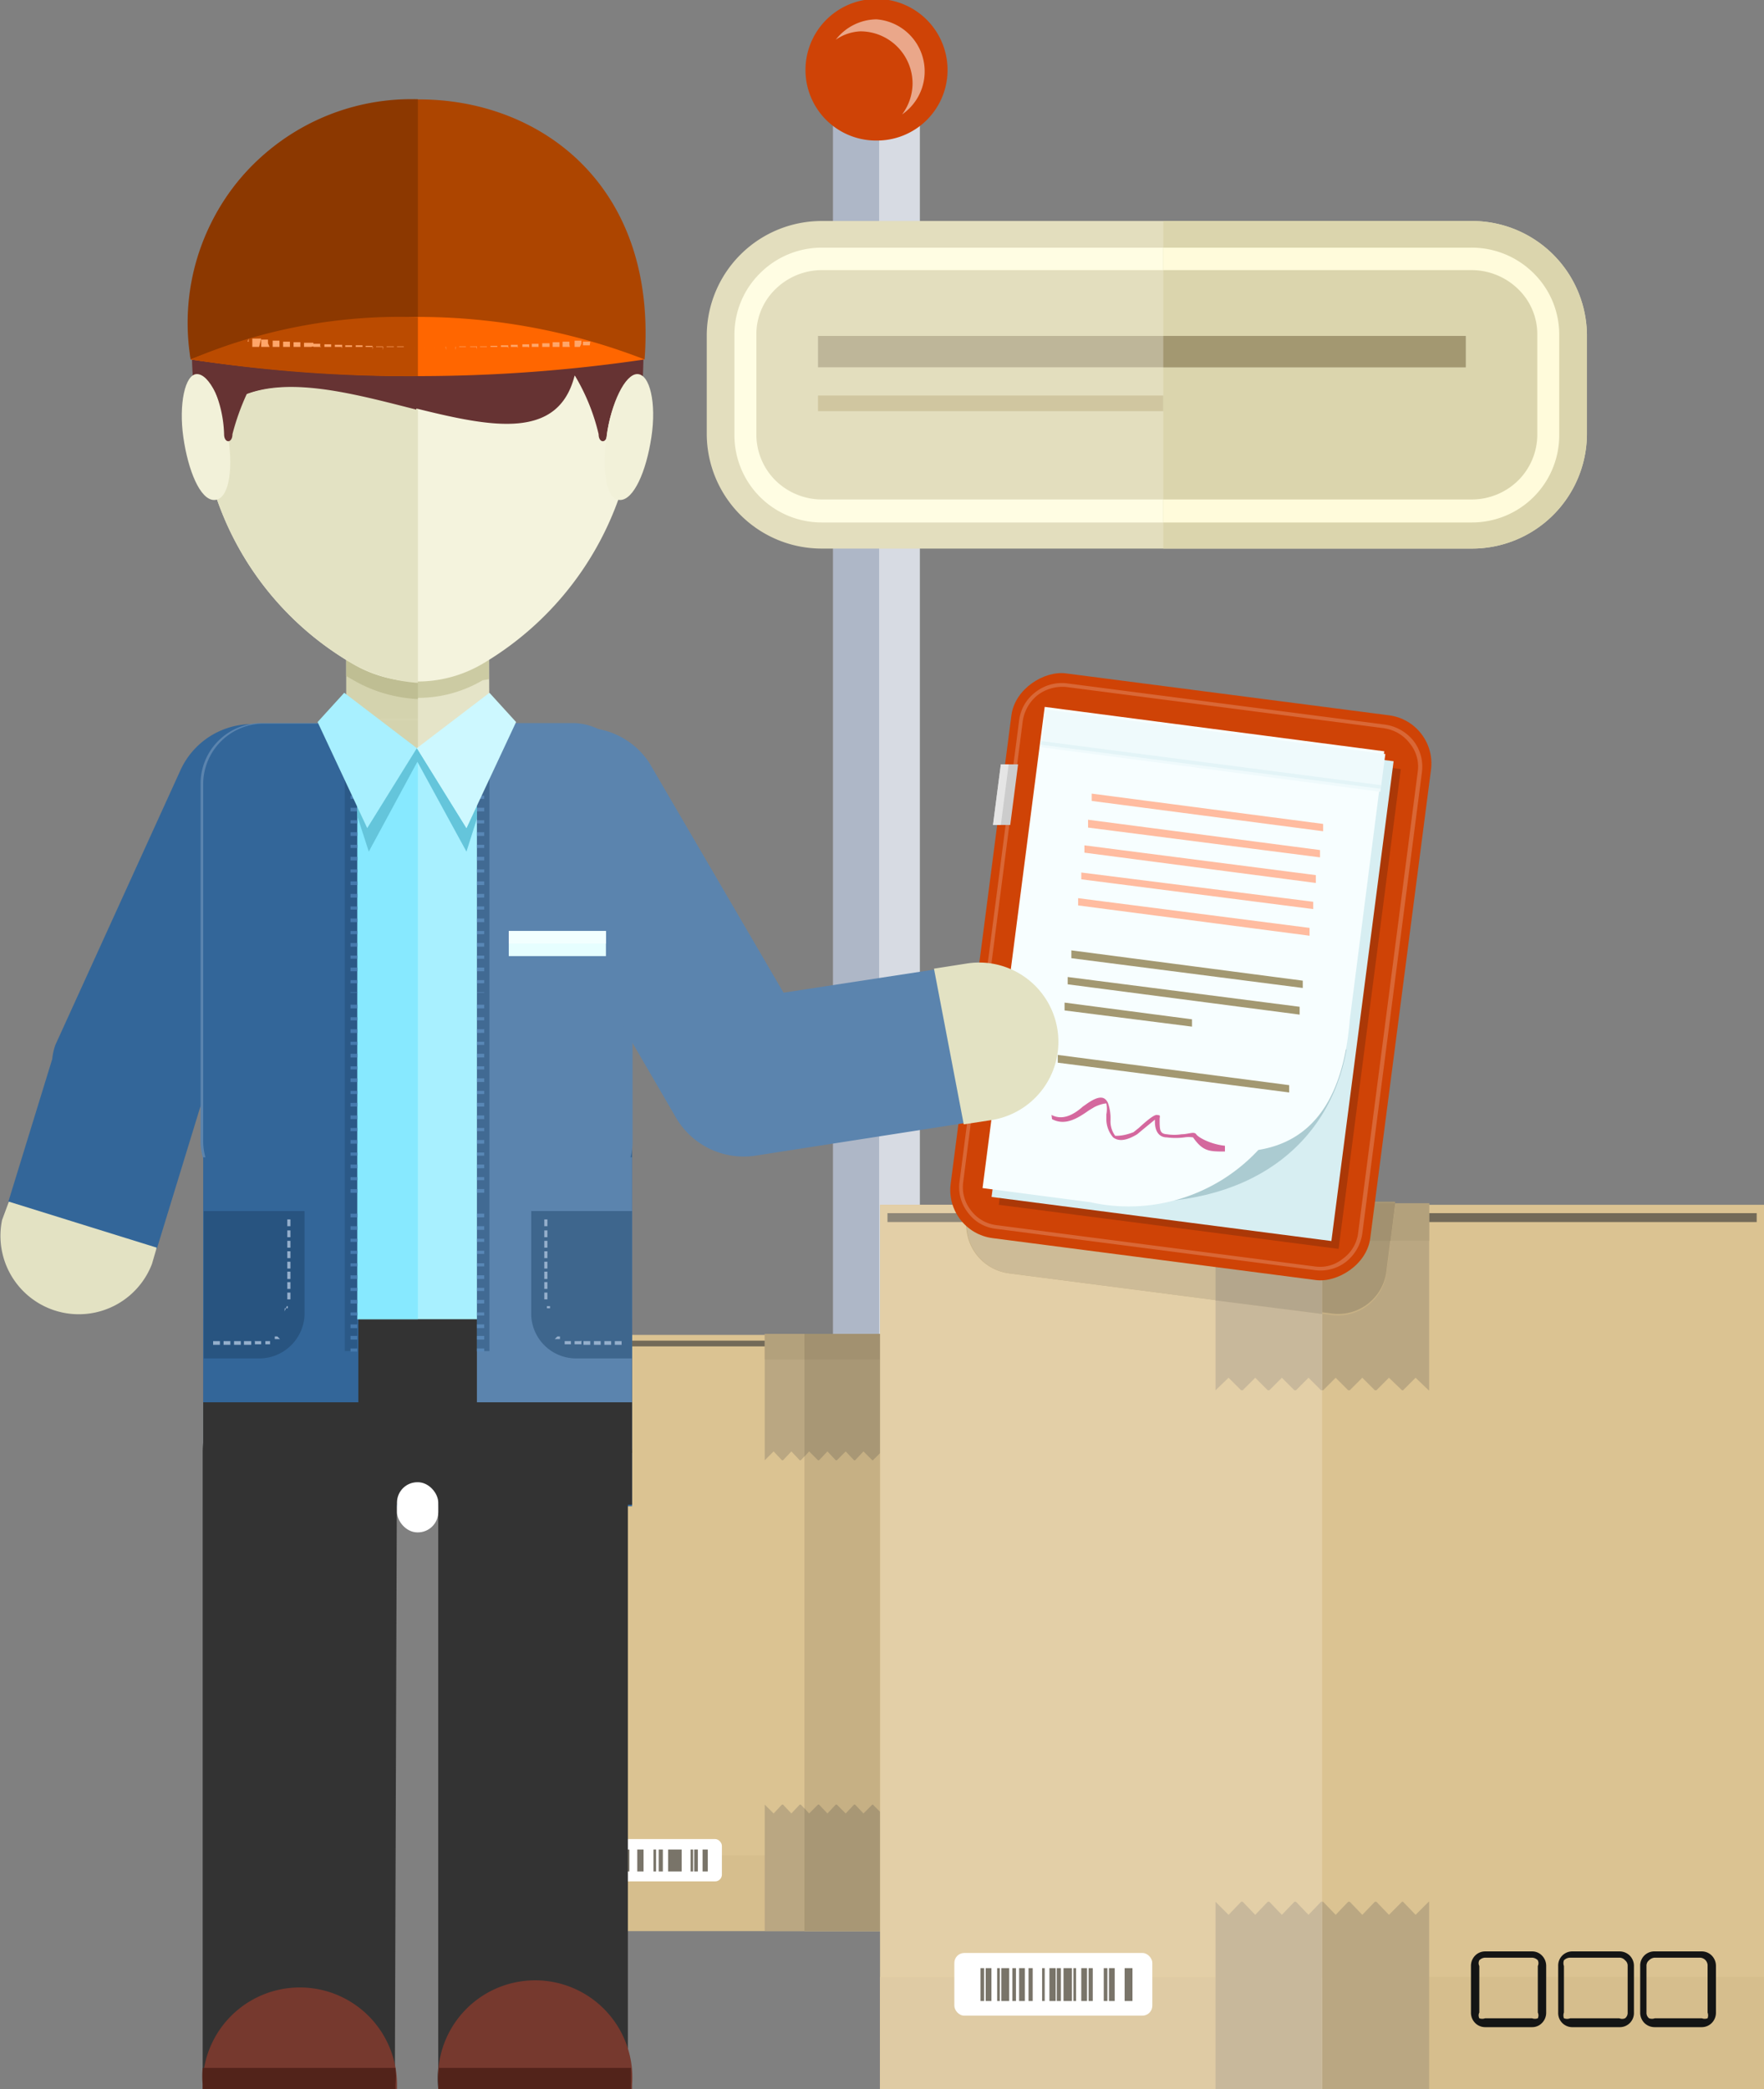 <svg xmlns="http://www.w3.org/2000/svg" viewBox="0 0 33.77 39.99"><rect x="0" y="0" width="33.77" height="39.99" fill="#808080" stroke="none"/><defs><style>.cls-1{fill:#d7dbe3;}.cls-2{fill:#aeb7c7;}.cls-3,.cls-39{fill:#cf4306;}.cls-15,.cls-18,.cls-19,.cls-23,.cls-25,.cls-26,.cls-3,.cls-30,.cls-32,.cls-33,.cls-34,.cls-35,.cls-36,.cls-37,.cls-4,.cls-40,.cls-43,.cls-44,.cls-47,.cls-48,.cls-49,.cls-5,.cls-50,.cls-51,.cls-52,.cls-53,.cls-54,.cls-55,.cls-56,.cls-57,.cls-58,.cls-59,.cls-6,.cls-60,.cls-62,.cls-63,.cls-64,.cls-65,.cls-66,.cls-68,.cls-7,.cls-71,.cls-73,.cls-75,.cls-76,.cls-77,.cls-78,.cls-79,.cls-8,.cls-80,.cls-81,.cls-82,.cls-85{fill-rule:evenodd;}.cls-4{fill:#eaa78a;}.cls-5{fill:#e3debe;}.cls-6{fill:#fffde3;}.cls-7{fill:#dbd5ad;}.cls-8{fill:#fffbdb;}.cls-9{fill:#beb699;}.cls-10{fill:#d0c6a0;}.cls-11,.cls-50{fill:#a39871;}.cls-12{fill:#dbc392;}.cls-13{fill:#736a58;}.cls-14{fill:#d6be8d;}.cls-15{fill:#baa782;}.cls-16{fill:#b3a17c;}.cls-17{fill:#fff;}.cls-18{fill:#141515;}.cls-19{fill:#797469;}.cls-20,.cls-32{fill:#c6b084;}.cls-21,.cls-33{fill:#686050;}.cls-22{fill:#c1ab7f;}.cls-23{fill:#a89775;}.cls-24,.cls-34{fill:#a29170;}.cls-25{fill:#343332;}.cls-26{fill:#595245;}.cls-27{fill:#e3cfa7;}.cls-28{fill:#8e8778;}.cls-29{fill:#dfcba4;}.cls-30{fill:#c8b89b;}.cls-31{fill:#c2b496;}.cls-35{fill:#cdbb97;}.cls-36{fill:#807a6c;}.cls-37{fill:#b4a68c;}.cls-38{fill:#afa287;}.cls-40{fill:#d96736;}.cls-41{fill:#ab3807;}.cls-42{fill:#d7eef2;}.cls-43{fill:#abcbd1;}.cls-44{fill:#f7feff;}.cls-45{fill:#effafc;}.cls-46{fill:#e3f4f7;}.cls-47{fill:#ccc;}.cls-48{fill:#e5e5e5;}.cls-49{fill:#ffbca0;}.cls-51{fill:#d4689e;}.cls-52{fill:#e5e4c8;}.cls-53{fill:#d4d3ae;}.cls-54{fill:#cccba3;}.cls-55{fill:#bfbe93;}.cls-56,.cls-67{fill:#369;}.cls-57{fill:#333;}.cls-58{fill:#e3e2c3;}.cls-59{fill:#f4f3dd;}.cls-60{fill:#633;}.cls-61,.cls-68{fill:#5b84ae;}.cls-62{fill:#ad4500;}.cls-63{fill:#8c3800;}.cls-64{fill:#f60;}.cls-65{fill:#bb4b00;}.cls-66{fill:#3e668d;}.cls-69,.cls-78{fill:#a8f0ff;}.cls-70{fill:#87e9ff;}.cls-71{fill:#f2f1d9;}.cls-72{fill:#2b5987;}.cls-73{fill:#4579ad;}.cls-74{fill:#416a93;}.cls-75{fill:#5887b6;}.cls-76{fill:#64c5db;}.cls-77{fill:#cdf8ff;}.cls-79{fill:#285480;}.cls-80{fill:#95afcc;}.cls-81{fill:#76392e;}.cls-82{fill:#52231a;}.cls-83{fill:#e6feff;}.cls-84{fill:#f2ffff;}.cls-85{fill:#ffa66a;}</style></defs><title>Asset 81x</title><g id="Layer_2" data-name="Layer 2"><g id="goods"><rect class="cls-1" x="15.95" y="2.18" width="1.66" height="34.7"/><rect class="cls-2" x="15.95" y="2.18" width="0.88" height="34.7"/><path class="cls-3" d="M16.78,2.69a1.35,1.35,0,0,0,1.36-1.35,1.36,1.36,0,0,0-2.72,0A1.35,1.35,0,0,0,16.78,2.69Z"/><path class="cls-4" d="M16.78.37a1,1,0,0,1,.49,1.82,1,1,0,0,0,.2-.59,1,1,0,0,0-1-1A.9.9,0,0,0,16,.76,1,1,0,0,1,16.78.37Z"/><path class="cls-5" d="M15.74,4.23H28.17A2.2,2.2,0,0,1,30.38,6.4V8.32a2.2,2.2,0,0,1-2.21,2.18H15.74a2.2,2.2,0,0,1-2.21-2.18V6.4A2.2,2.2,0,0,1,15.74,4.23Z"/><path class="cls-6" d="M15.74,4.74H28.17a1.68,1.68,0,0,1,1.19.49,1.65,1.65,0,0,1,.49,1.17h0V8.32h0A1.67,1.67,0,0,1,28.18,10H15.73a1.67,1.67,0,0,1-1.67-1.67h0V6.4h0a1.65,1.65,0,0,1,.49-1.17,1.67,1.67,0,0,1,1.18-.49h0Zm12.43.43H15.73a1.27,1.27,0,0,0-.88.36,1.2,1.2,0,0,0-.37.87h0V8.32h0a1.24,1.24,0,0,0,.37.88,1.27,1.27,0,0,0,.88.36H28.18a1.27,1.27,0,0,0,.88-.36,1.24,1.24,0,0,0,.37-.88h0V6.4h0a1.2,1.2,0,0,0-.37-.87,1.28,1.28,0,0,0-.89-.36Z"/><path class="cls-7" d="M22.27,4.23h5.9A2.2,2.2,0,0,1,30.38,6.4V8.32a2.2,2.2,0,0,1-2.21,2.18h-5.9Z"/><path class="cls-8" d="M22.27,4.74h5.9a1.68,1.68,0,0,1,1.19.49,1.65,1.65,0,0,1,.49,1.17h0V8.32h0A1.67,1.67,0,0,1,28.18,10H22.27V9.56h5.91a1.27,1.27,0,0,0,.88-.36,1.24,1.24,0,0,0,.37-.88h0V6.4h0a1.2,1.2,0,0,0-.37-.87,1.28,1.28,0,0,0-.89-.36h-5.9Z"/><rect class="cls-9" x="15.66" y="6.43" width="12.4" height="0.6"/><rect class="cls-10" x="15.66" y="7.57" width="6.61" height="0.3"/><rect class="cls-11" x="22.27" y="6.43" width="5.79" height="0.6"/><rect class="cls-12" x="10.31" y="25.55" width="11.41" height="11.41"/><rect class="cls-13" x="10.41" y="25.66" width="11.22" height="0.11"/><rect class="cls-14" x="10.31" y="35.51" width="11.41" height="1.45"/><polygon class="cls-15" points="14.64 25.53 17.39 25.53 17.39 27.95 17.39 27.95 17.22 27.78 17.06 27.95 17.04 27.95 16.88 27.78 16.71 27.95 16.7 27.95 16.53 27.78 16.37 27.95 16.35 27.95 16.19 27.78 16.02 27.95 16 27.95 15.84 27.78 15.68 27.95 15.66 27.95 15.49 27.78 15.33 27.95 15.31 27.95 15.15 27.78 14.99 27.95 14.97 27.95 14.81 27.78 14.64 27.95 14.64 27.95 14.64 25.53"/><rect class="cls-16" x="14.64" y="25.53" width="2.76" height="0.49"/><polygon class="cls-15" points="14.64 36.96 17.39 36.96 17.39 34.54 17.39 34.54 17.22 34.71 17.06 34.54 17.04 34.54 16.88 34.71 16.71 34.54 16.7 34.54 16.53 34.71 16.37 34.54 16.35 34.54 16.19 34.71 16.02 34.54 16 34.54 15.84 34.71 15.68 34.54 15.66 34.54 15.49 34.71 15.33 34.54 15.31 34.54 15.15 34.71 14.99 34.54 14.97 34.54 14.81 34.71 14.64 34.54 14.64 34.54 14.64 36.96"/><rect class="cls-17" x="11.27" y="35.2" width="2.55" height="0.81" rx="0.13"/><path class="cls-18" d="M18.12,35.18h.6a.21.21,0,0,1,.19.19h0V36h0a.18.18,0,0,1-.06.14h0a.19.19,0,0,1-.13,0h-.6a.19.19,0,0,1-.13,0h0a.15.15,0,0,1-.06-.13h0v-.6h0a.21.21,0,0,1,.19-.19Zm2.19,0h.6a.21.21,0,0,1,.19.19h0V36h0a.18.18,0,0,1-.06.14h0a.19.19,0,0,1-.13,0h-.6a.19.19,0,0,1-.13,0h0a.15.15,0,0,1-.06-.13h0v-.6h0a.21.21,0,0,1,.19-.19Zm.6.08h-.6a.19.19,0,0,0-.08,0,.11.11,0,0,0,0,.08h0V36h0a.11.11,0,0,0,0,.08h0a.11.11,0,0,0,.08,0h.6a.11.11,0,0,0,.08,0h0A.11.11,0,0,0,21,36h0v-.6h0a.11.11,0,0,0,0-.08.19.19,0,0,0-.08,0Zm-1.7-.08h.61a.16.16,0,0,1,.13.06h0a.19.19,0,0,1,.05.13h0V36h0a.22.22,0,0,1-.05.14.19.19,0,0,1-.13,0h-.61a.18.18,0,0,1-.13-.06A.17.17,0,0,1,19,36h0v-.6h0a.19.19,0,0,1,0-.13.18.18,0,0,1,.13-.06Zm.61.08h-.61a.15.15,0,0,0-.07,0,.11.11,0,0,0,0,.08h0V36h0a.11.11,0,0,0,0,.08.09.09,0,0,0,.07,0h.61a.09.09,0,0,0,.07,0,.11.11,0,0,0,0-.08h0v-.6h0a.11.11,0,0,0,0-.08h0a.15.15,0,0,0-.07,0Zm-1.1,0h-.6a.1.1,0,0,0-.11.11h0V36h0a.19.19,0,0,0,0,.08h0a.11.11,0,0,0,.08,0h.6a.11.11,0,0,0,.08,0h0a.11.11,0,0,0,0-.08h0v-.6h0a.11.11,0,0,0,0-.08.19.19,0,0,0-.08,0Z"/><path class="cls-19" d="M11.55,35.4v.42h0V35.4Zm2,0h-.1v.42h.1V35.4Zm-.12,0h0v.42h0V35.4Zm-.07,0h0v.42h0V35.4Zm0,0h-.07v.42h.07V35.4Zm-.09,0h-.05v.42h.05V35.4Zm-.08,0h0v.42h0V35.4Zm-.06,0h0v.42h0V35.4Zm0,0H13v.42h.05V35.4Zm-.07,0H12.9v.42H13V35.4Zm-.11,0h0v.42h0V35.4Zm0,0h0v.42h0V35.4Zm-.05,0h-.11v.42h.11V35.4Zm-.15,0h0v.42h0V35.4Zm-.06,0h0v.42h0V35.4Zm0,0h-.08v.42h.08V35.4Zm-.13,0h-.05v.42h.05V35.4Zm-.06,0h0v.42h0V35.4Zm-.08,0h0v.42h0V35.4Zm0,0H12.2v.42h.05V35.4Zm-.1,0h-.07v.42h.07V35.4Zm-.08,0h0v.42h0V35.4Zm0,0h0v.42h0V35.4Zm-.09,0h-.1v.42H12V35.4Zm-.12,0h0v.42h0V35.4Zm-.07,0h0v.42h0V35.4Zm0,0h-.07v.42h.07V35.4Zm-.09,0h-.05v.42h.05Z"/><rect class="cls-20" x="15.4" y="25.55" width="6.02" height="11.41"/><rect class="cls-21" x="15.4" y="25.66" width="6.02" height="0.11"/><rect class="cls-22" x="15.4" y="35.51" width="6.02" height="1.45"/><polygon class="cls-23" points="15.4 25.53 17.39 25.53 17.39 27.95 17.39 27.95 17.22 27.78 17.06 27.95 17.04 27.95 16.88 27.78 16.71 27.95 16.7 27.95 16.53 27.78 16.37 27.95 16.35 27.95 16.19 27.78 16.02 27.95 16 27.95 15.84 27.78 15.68 27.95 15.66 27.95 15.49 27.78 15.4 27.88 15.4 25.53"/><rect class="cls-24" x="15.4" y="25.53" width="2" height="0.49"/><polygon class="cls-23" points="15.4 36.96 17.39 36.96 17.39 34.54 17.39 34.54 17.22 34.71 17.06 34.54 17.04 34.54 16.88 34.71 16.71 34.54 16.7 34.54 16.53 34.71 16.37 34.54 16.35 34.54 16.19 34.71 16.02 34.54 16 34.54 15.84 34.71 15.68 34.54 15.66 34.54 15.49 34.71 15.4 34.61 15.4 36.96"/><path class="cls-25" d="M18.12,35.18h.6a.21.21,0,0,1,.19.19h0V36h0a.18.18,0,0,1-.06.14h0a.19.19,0,0,1-.13,0h-.6a.19.19,0,0,1-.13,0h0a.15.15,0,0,1-.06-.13h0v-.6h0a.21.21,0,0,1,.19-.19Zm2.19,0h.6a.21.21,0,0,1,.19.19h0V36h0a.18.18,0,0,1-.06.14h0a.19.19,0,0,1-.13,0h-.6a.19.19,0,0,1-.13,0h0a.15.15,0,0,1-.06-.13h0v-.6h0a.21.21,0,0,1,.19-.19Zm.6.08h-.6a.19.19,0,0,0-.08,0,.11.11,0,0,0,0,.08h0V36h0a.11.11,0,0,0,0,.08h0a.11.11,0,0,0,.08,0h.6a.11.11,0,0,0,.08,0h0A.11.11,0,0,0,21,36h0v-.6h0a.11.11,0,0,0,0-.08.19.19,0,0,0-.08,0Zm-1.7-.08h.61a.18.18,0,0,1,.13.06h0a.19.19,0,0,1,.05.13h0V36h0a.22.22,0,0,1-.05.14.21.21,0,0,1-.13,0h-.61a.18.18,0,0,1-.13-.06A.17.17,0,0,1,19,36h0v-.6h0a.19.19,0,0,1,0-.13.18.18,0,0,1,.13-.06Zm.61.08h-.61a.15.15,0,0,0-.07,0,.11.11,0,0,0,0,.08h0V36h0a.11.11,0,0,0,0,.08.09.09,0,0,0,.07,0h.61a.09.09,0,0,0,.07,0,.11.11,0,0,0,0-.08h0v-.6h0a.11.11,0,0,0,0-.08h0a.15.15,0,0,0-.07,0Zm-1.1,0h-.6a.19.19,0,0,0-.08,0,.11.11,0,0,0,0,.08h0V36h0a.11.11,0,0,0,0,.08h0a.11.11,0,0,0,.08,0h.6a.11.11,0,0,0,.08,0h0a.11.11,0,0,0,0-.08h0v-.6h0a.11.11,0,0,0,0-.08.19.19,0,0,0-.08,0Z"/><rect class="cls-12" x="16.85" y="23.06" width="16.93" height="16.93"/><rect class="cls-13" x="16.99" y="23.22" width="16.64" height="0.17"/><rect class="cls-14" x="16.85" y="37.84" width="16.93" height="2.15"/><polygon class="cls-15" points="23.27 23.03 27.36 23.03 27.36 26.61 27.35 26.61 27.1 26.37 26.86 26.61 26.84 26.61 26.59 26.37 26.35 26.61 26.32 26.61 26.08 26.37 25.84 26.61 25.81 26.61 25.57 26.37 25.33 26.61 25.29 26.61 25.05 26.37 24.81 26.61 24.78 26.61 24.54 26.37 24.3 26.61 24.27 26.61 24.03 26.37 23.79 26.61 23.76 26.61 23.52 26.37 23.27 26.61 23.27 26.61 23.27 23.03"/><rect class="cls-16" x="23.27" y="23.03" width="4.09" height="0.72"/><polygon class="cls-15" points="23.27 39.99 27.36 39.99 27.36 36.4 27.35 36.4 27.1 36.65 26.86 36.4 26.84 36.4 26.59 36.65 26.35 36.4 26.32 36.4 26.08 36.65 25.84 36.4 25.81 36.4 25.57 36.65 25.33 36.4 25.29 36.4 25.05 36.65 24.81 36.4 24.78 36.4 24.54 36.65 24.3 36.4 24.27 36.4 24.03 36.65 23.79 36.4 23.76 36.4 23.52 36.65 23.27 36.4 23.27 36.4 23.27 39.99"/><rect class="cls-17" x="18.27" y="37.38" width="3.79" height="1.2" rx="0.19"/><path class="cls-18" d="M28.43,37.35h.9a.26.26,0,0,1,.19.08.28.28,0,0,1,.08.2h0v.89h0a.28.28,0,0,1-.08.2h0a.26.26,0,0,1-.19.08h-.9a.27.27,0,0,1-.19-.08h0a.28.28,0,0,1-.08-.2h0v-.89h0a.28.28,0,0,1,.08-.2.27.27,0,0,1,.19-.08Zm3.25,0h.9a.27.27,0,0,1,.19.08.28.28,0,0,1,.08.2h0v.89h0a.28.28,0,0,1-.08.2h0a.27.27,0,0,1-.19.08h-.9a.28.28,0,0,1-.2-.08h0a.28.28,0,0,1-.08-.2h0v-.89h0a.27.27,0,0,1,.28-.28Zm.9.12h-.9a.16.16,0,0,0-.11.05.13.13,0,0,0-.05.11h0v.89h0a.13.13,0,0,0,.05.11h0a.16.16,0,0,0,.11,0h.9a.16.16,0,0,0,.11,0h0a.16.16,0,0,0,0-.11h0v-.89h0a.15.15,0,0,0-.15-.16Zm-2.52-.12H31a.28.28,0,0,1,.2.08h0a.28.28,0,0,1,.08.2h0v.89h0a.27.27,0,0,1-.28.28h-.89a.27.27,0,0,1-.28-.28h0v-.89h0a.27.27,0,0,1,.28-.28Zm.89.12h-.89a.17.17,0,0,0-.12.05.16.16,0,0,0,0,.11h0v.89h0a.16.16,0,0,0,0,.11.17.17,0,0,0,.12,0H31a.14.14,0,0,0,.11,0,.13.13,0,0,0,.05-.11h0v-.89h0a.13.13,0,0,0-.05-.11h0a.14.14,0,0,0-.11-.05Zm-1.62,0h-.9a.16.16,0,0,0-.11.05.12.12,0,0,0,0,.11h0v.89h0a.12.12,0,0,0,0,.11h0a.16.16,0,0,0,.11,0h.9a.16.16,0,0,0,.11,0h0a.13.13,0,0,0,0-.11h0v-.89h0a.13.13,0,0,0,0-.11.16.16,0,0,0-.11-.05Z"/><path class="cls-26" d="M18.68,37.67v.63h0v-.63Zm3,0h-.15v.63h.15v-.63Zm-.18,0h0v.63h0v-.63Zm-.1,0h0v.63h0v-.63Zm-.06,0h-.11v.63h.11v-.63Zm-.14,0h-.07v.63h.07v-.63Zm-.12,0h0v.63h0v-.63Zm-.09,0h0v.63h0v-.63Zm-.07,0h-.08v.63h.08v-.63Zm-.1,0H20.7v.63h.11v-.63Zm-.16,0h0v.63h0v-.63Zm-.06,0h-.05v.63h.05v-.63Zm-.08,0h-.16v.63h.16v-.63Zm-.21,0h-.08v.63h.08v-.63Zm-.1,0h0v.63h0v-.63Zm0,0h-.12v.63h.12v-.63Zm-.19,0h-.07v.63H20v-.63Zm-.09,0h0v.63h0v-.63Zm-.11,0h0v.63h0v-.63Zm-.05,0h-.08v.63h.08v-.63Zm-.15,0h-.11v.63h.11v-.63Zm-.12,0h0v.63h0v-.63Zm-.05,0h-.07v.63h.07v-.63Zm-.13,0h-.15v.63h.15v-.63Zm-.18,0h-.05v.63h.05v-.63Zm-.09,0h0v.63h0v-.63Zm-.07,0h-.11v.63h.11v-.63Zm-.14,0h-.07v.63h.07Z"/><rect class="cls-27" x="16.85" y="23.06" width="8.46" height="16.93"/><rect class="cls-28" x="16.99" y="23.22" width="8.32" height="0.17"/><rect class="cls-29" x="16.85" y="37.84" width="8.46" height="2.15"/><polygon class="cls-30" points="23.27 23.03 25.31 23.03 25.31 26.61 25.29 26.61 25.05 26.37 24.81 26.61 24.78 26.61 24.54 26.37 24.3 26.61 24.27 26.61 24.03 26.37 23.79 26.61 23.76 26.61 23.52 26.37 23.27 26.61 23.27 26.61 23.27 23.03"/><rect class="cls-31" x="23.27" y="23.03" width="2.04" height="0.72"/><polygon class="cls-30" points="23.27 39.99 25.31 39.99 25.31 36.4 25.29 36.4 25.05 36.65 24.81 36.4 24.78 36.4 24.54 36.65 24.3 36.4 24.27 36.4 24.03 36.65 23.79 36.4 23.76 36.4 23.52 36.65 23.27 36.4 23.27 36.4 23.27 39.99"/><rect class="cls-17" x="18.27" y="37.38" width="3.79" height="1.2" rx="0.19"/><path class="cls-19" d="M18.68,37.67v.63h0v-.63Zm3,0h-.15v.63h.15v-.63Zm-.18,0h0v.63h0v-.63Zm-.1,0h0v.63h0v-.63Zm-.06,0h-.11v.63h.11v-.63Zm-.14,0h-.07v.63h.07v-.63Zm-.12,0h0v.63h0v-.63Zm-.09,0h0v.63h0v-.63Zm-.07,0h-.08v.63h.08v-.63Zm-.1,0H20.7v.63h.11v-.63Zm-.16,0h0v.63h0v-.63Zm-.06,0h-.05v.63h.05v-.63Zm-.08,0h-.16v.63h.16v-.63Zm-.21,0h-.08v.63h.08v-.63Zm-.1,0h0v.63h0v-.63Zm0,0h-.12v.63h.12v-.63Zm-.19,0h-.07v.63H20v-.63Zm-.09,0h0v.63h0v-.63Zm-.11,0h0v.63h0v-.63Zm-.05,0h-.08v.63h.08v-.63Zm-.15,0h-.11v.63h.11v-.63Zm-.12,0h0v.63h0v-.63Zm-.05,0h-.07v.63h.07v-.63Zm-.13,0h-.15v.63h.15v-.63Zm-.18,0h-.05v.63h.05v-.63Zm-.09,0h0v.63h0v-.63Zm-.07,0h-.11v.63h.11v-.63Zm-.14,0h-.07v.63h.07Z"/><path class="cls-32" d="M18.53,23.06h8.18l-.17,1.31a.93.93,0,0,1-1.05.8l-6.19-.8a.94.94,0,0,1-.8-1Z"/><path class="cls-33" d="M18.49,23.39h8.17l0-.17H18.51v.11A.13.13,0,0,1,18.49,23.39Z"/><path class="cls-23" d="M23.27,23h3.44l-.17,1.34a.93.93,0,0,1-1.05.8l-2.22-.29Z"/><polygon class="cls-34" points="23.27 23.03 26.71 23.03 26.62 23.75 23.27 23.75 23.27 23.03"/><path class="cls-35" d="M18.53,23.06h6.78v2.09l-6-.78a.94.94,0,0,1-.8-1Z"/><path class="cls-36" d="M18.49,23.39h6.82v-.17h-6.8v.11A.13.13,0,0,1,18.49,23.39Z"/><polygon class="cls-37" points="23.27 23.03 25.31 23.03 25.31 25.15 23.27 24.89 23.27 23.03"/><rect class="cls-38" x="23.27" y="23.03" width="2.04" height="0.72"/><rect class="cls-39" x="17.35" y="14.65" width="10.9" height="8.1" rx="0.93" transform="translate(1.32 38.9) rotate(-82.61)"/><path class="cls-40" d="M20.43,13.08l6.09.79h0a.85.85,0,0,1,.54.31.81.81,0,0,1,.16.61h0l-1.14,8.82h0a.85.85,0,0,1-.31.54.8.8,0,0,1-.6.16h0l-6.1-.79h0a.77.77,0,0,1-.54-.31.79.79,0,0,1-.16-.6h0l1.14-8.82h0a.8.8,0,0,1,.31-.54.82.82,0,0,1,.61-.17Zm6.08.86-6.09-.79h0a.79.79,0,0,0-.55.15.78.78,0,0,0-.29.5h0l-1.14,8.82h0a.72.72,0,0,0,.15.55.72.72,0,0,0,.49.28h0l6.09.79h0a.69.69,0,0,0,.54-.15A.71.71,0,0,0,26,23.6h0l1.14-8.82h0a.7.7,0,0,0-.15-.55.75.75,0,0,0-.49-.29Z"/><rect class="cls-41" x="18.35" y="15.61" width="9.26" height="6.56" transform="translate(1.28 39.25) rotate(-82.61)"/><rect class="cls-42" x="18.2" y="15.46" width="9.26" height="6.56" transform="translate(1.31 38.97) rotate(-82.61)"/><path class="cls-43" d="M21.45,23c2.42.14,4-1.05,4.33-2.92Z"/><path class="cls-44" d="M20,13.53l6.5.85-.66,5.14c-.12,1.49-.7,2.32-1.75,2.49a3.39,3.39,0,0,1-3.22,1l-2.06-.27Z"/><rect class="cls-45" x="22.86" y="11.03" width="0.73" height="6.56" transform="matrix(0.13, -0.99, 0.99, 0.13, 6.04, 35.5)"/><rect class="cls-46" x="23.15" y="11.36" width="0.07" height="6.56" transform="translate(5.68 35.75) rotate(-82.61)"/><path class="cls-47" d="M18.42,20.32l.33,0-.15,1.16-.33,0,.15-1.16Zm.74-5.69.33,0-.15,1.16-.33,0Z"/><path class="cls-48" d="M18.42,20.32l.15,0-.15,1.16-.15,0,.15-1.16Zm.74-5.69.15,0-.15,1.16-.15,0Z"/><path class="cls-49" d="M20.83,15.69l4.44.58,0,.14-4.44-.57,0-.15Zm.07-.5,0,.14,4.43.58,0-.14-4.43-.58Zm-.27,2,4.44.57,0,.15-4.43-.58v-.14Zm.07-.51,0,.15,4.44.57v-.14L20.7,16.7Zm.06-.5v.14l4.43.58,0-.15Z"/><path class="cls-50" d="M20.44,18.7l4.44.57,0,.15-4.44-.58,0-.14Zm.07-.51,0,.15,4.43.57,0-.14-4.43-.58Zm-.27,2,4.44.58,0,.14-4.43-.57v-.15Zm.14-1,0,.15,2.44.31,0-.14Z"/><path class="cls-51" d="M20.13,21.34c.21.11.42,0,.6-.16l.1-.07c.21-.14.32-.13.38,0a.87.87,0,0,1,.05.27v.06a.46.46,0,0,0,.09.3c.06,0,.17,0,.35-.07h0l.1-.08c.12-.11.29-.26.35-.25s.06,0,.05.07h0c0,.22,0,.29.14.3a.92.92,0,0,0,.28,0c.13,0,.24-.06.28,0s.27.19.55.22l0,.11c-.3,0-.42,0-.61-.27a.55.55,0,0,0-.17,0,1.29,1.29,0,0,1-.33,0c-.14,0-.24-.1-.23-.34l-.22.18-.12.1h0c-.23.14-.37.13-.46.06a.54.54,0,0,1-.13-.37v-.07a.55.55,0,0,0,0-.21s-.09,0-.23.07l-.1.06c-.2.14-.45.31-.71.17Z"/><path class="cls-52" d="M9.36,11.76A1.25,1.25,0,0,0,8,10.7a1.25,1.25,0,0,0-1.37,1.06v2.5A1.25,1.25,0,0,0,8,15.32a1.25,1.25,0,0,0,1.37-1.06Z"/><path class="cls-53" d="M8,10.7H8a1.25,1.25,0,0,0-1.37,1.06v2.5A1.25,1.25,0,0,0,8,15.32H8Z"/><path class="cls-54" d="M9.36,11.76A1.25,1.25,0,0,0,8,10.7a1.25,1.25,0,0,0-1.37,1.06v1.18l.14.08a2.43,2.43,0,0,0,2.47,0L9.36,13Z"/><path class="cls-55" d="M8,10.7H8a1.25,1.25,0,0,0-1.37,1.06v1.18l.14.08A2.73,2.73,0,0,0,8,13.38Z"/><polygon class="cls-56" points="3.89 18.46 3.89 23.81 3.89 28.83 12.1 28.83 12.1 23.81 12.1 18.46 3.89 18.46"/><polygon class="cls-57" points="3.89 25.24 3.89 25.36 3.89 28.8 12.1 28.8 12.1 25.36 12.1 25.24 3.89 25.24"/><path class="cls-56" d="M3.46,14.73A1.5,1.5,0,1,1,6.19,16l-2.36,5.2L3,23.91.16,23,1,20.27A1.14,1.14,0,0,1,1.06,20Z"/><path class="cls-58" d="M3,23.88l-.09.31a1.5,1.5,0,0,1-2.87-.84L.17,23Z"/><path class="cls-59" d="M8,4A4.35,4.35,0,0,0,3.9,8.55a5.87,5.87,0,0,0,2.86,4.16,2.45,2.45,0,0,0,2.47,0,6,6,0,0,0,2.88-4.2A4.35,4.35,0,0,0,8,4Z"/><path class="cls-58" d="M8,4A4.35,4.35,0,0,0,3.9,8.55a5.87,5.87,0,0,0,2.86,4.16A3,3,0,0,0,8,13.07Z"/><path class="cls-60" d="M8,2.73A4,4,0,0,0,5.18,3.94L5,4l-.29.56A5.19,5.19,0,0,0,3.93,6l-.26.51c0,.27.07,2.13.09,2a1.89,1.89,0,0,1,.46-.67C6,6.25,10.38,9.64,11,7.19a1.53,1.53,0,0,1,.72.36,1.93,1.93,0,0,1,.5,1c0,.07.1-1.15.1-1.88V6L10.92,3.52l-.54,0A3.87,3.87,0,0,0,8,2.73Zm2.82,1.21h0Z"/><path class="cls-60" d="M8,2.73A4,4,0,0,0,5.18,3.94L5,4l-.29.56A5.19,5.19,0,0,0,3.93,6l-.26.51c0,.27.07,2.13.09,2a1.89,1.89,0,0,1,.46-.67c.87-.77,2.37-.35,3.75,0Z"/><path class="cls-57" d="M12.1,27.81a1.86,1.86,0,0,0-3.71,0V39.58a1.75,1.75,0,0,0,0,.4h3.63a1.75,1.75,0,0,0,0-.4V27.81Zm-4.5,0a1.86,1.86,0,0,0-3.72,0V39.58a1.75,1.75,0,0,0,.05.4H7.56a1.75,1.75,0,0,0,0-.4Z"/><path class="cls-61" d="M5,13.84H11A1.16,1.16,0,0,1,12.11,15v6.86A1.15,1.15,0,0,1,11,23H5a1.16,1.16,0,0,1-1.16-1.16V15A1.16,1.16,0,0,1,5,13.84Z"/><path class="cls-56" d="M8,23H5.05a1.16,1.16,0,0,1-1.16-1.16V15a1.16,1.16,0,0,1,1.16-1.15H8Z"/><path class="cls-62" d="M3.65,6.88A19.67,19.67,0,0,1,8,6.38H8a19.67,19.67,0,0,1,4.34.5C12.85.08,3,.41,3.65,6.88Z"/><path class="cls-63" d="M3.65,6.88A19.49,19.49,0,0,1,8,6.38V1.9A4.28,4.28,0,0,0,3.65,6.88Z"/><path class="cls-64" d="M3.65,6.88a29.77,29.77,0,0,0,8.69,0A12,12,0,0,0,3.65,6.88Z"/><path class="cls-65" d="M3.65,6.88A27.38,27.38,0,0,0,8,7.2V6.07A10.25,10.25,0,0,0,3.65,6.88Z"/><rect class="cls-61" x="9.13" y="22.15" width="2.97" height="4.69"/><path class="cls-66" d="M12.1,26V23.18H10.17v2A.86.86,0,0,0,11,26H12.1Z"/><rect class="cls-67" x="3.89" y="22.15" width="2.97" height="4.69"/><path class="cls-68" d="M9.85,16.08a1.49,1.49,0,0,1,2.58-1.48L15,19l3-.46h0l.57,2.94-4.11.64h0a1.5,1.5,0,0,1-1.52-.73Z"/><path class="cls-58" d="M17.88,18.54l.64-.1a1.5,1.5,0,1,1,.45,3l-.52.08Z"/><rect class="cls-69" x="6.63" y="13.84" width="2.72" height="11.41"/><rect class="cls-70" x="6.63" y="13.84" width="1.37" height="11.41"/><path class="cls-71" d="M3.77,7.16c.24,0,.5.54.6,1.21s0,1.2-.27,1.2S3.6,9,3.51,8.37,3.54,7.16,3.77,7.16Z"/><path class="cls-60" d="M11,7.18a3.92,3.92,0,0,1,.46,1.13c0,.18.16.18.16,0a2.58,2.58,0,0,1,.29-.89l-.32-.27Z"/><path class="cls-60" d="M4.91,7.18a4.58,4.58,0,0,0-.46,1.13c0,.18-.16.18-.16,0a2.33,2.33,0,0,0-.2-.88l.24-.28Z"/><path class="cls-71" d="M12.2,7.16c-.23,0-.5.54-.59,1.21s0,1.2.26,1.2.5-.54.6-1.2S12.44,7.16,12.2,7.16Z"/><rect class="cls-72" x="6.6" y="13.84" width="0.24" height="12.02"/><path class="cls-73" d="M6.84,25.57H6.71v.07h.13v-.07Zm0,.24H6.71v.06h.13v-.06Zm0-12H6.71v.07h.13v-.07Zm0,.24H6.71v.06h.13V14Zm0,.23H6.71v.07h.13v-.07Zm0,.24H6.71v.06h.13V14.5Zm0,.23H6.71v.07h.13v-.07Zm0,.24H6.71V15h.13V15Zm0,.24H6.71v.06h.13v-.06Zm0,.23H6.71v.07h.13v-.07Zm0,.24H6.71v.06h.13v-.06Zm0,.23H6.71V16h.13v-.07Zm0,.24H6.71v.06h.13v-.06Zm0,.23H6.71v.07h.13v-.07Zm0,.24H6.71v.06h.13v-.06Zm0,.23H6.71v.07h.13v-.07Zm0,.24H6.71v.07h.13v-.07Zm0,.24H6.71v.06h.13v-.06Zm0,.23H6.71v.07h.13v-.07Zm0,.24H6.71v.06h.13V17.8Zm0,.23H6.71v.07h.13V18Zm0,.24H6.71v.06h.13v-.06Zm0,.23H6.71v.07h.13V18.5Zm0,.24H6.71v.06h.13v-.06Zm0,.23H6.71V19h.13V19Zm0,.24H6.71v.07h.13v-.07Zm0,.24H6.71v.06h.13v-.06Zm0,.23H6.71v.07h.13v-.07Zm0,.24H6.71V20h.13v-.06Zm0,.23H6.71v.07h.13v-.07Zm0,.24H6.71v.06h.13v-.06Zm0,.23H6.71v.07h.13v-.07Zm0,.24H6.71v.06h.13v-.06Zm0,.23H6.71v.07h.13v-.07Zm0,.24H6.71v.07h.13v-.07Zm0,.24H6.71v.06h.13v-.06Zm0,.23H6.71v.07h.13V21.8Zm0,.24H6.71v.06h.13V22Zm0,.23H6.71v.07h.13v-.07Zm0,.24H6.71v.06h.13v-.06Zm0,.23H6.71v.07h.13v-.07Zm0,.24H6.71V23h.13V23Zm0,.23H6.71v.07h.13v-.07Zm0,.24H6.71v.07h.13v-.07Zm0,.24H6.71v.06h.13v-.06Zm0,.23H6.71V24h.13v-.07Zm0,.24H6.71v.06h.13v-.06Zm0,.23H6.71v.07h.13v-.07Zm0,.24H6.71v.06h.13v-.06Zm0,.23H6.71v.07h.13v-.07Zm0,.24H6.71v.06h.13V25.1Zm0,.23H6.71v.07h.13Z"/><rect class="cls-74" x="9.13" y="13.84" width="0.24" height="12.02"/><path class="cls-75" d="M9.13,25.57h.14v.07H9.13v-.07Zm0,.24h.14v.06H9.13v-.06Zm0-12h.14v.07H9.13v-.07Zm0,.24h.14v.06H9.13V14Zm0,.23h.14v.07H9.13v-.07Zm0,.24h.14v.06H9.13V14.5Zm0,.23h.14v.07H9.13v-.07Zm0,.24h.14V15H9.13V15Zm0,.24h.14v.06H9.13v-.06Zm0,.23h.14v.07H9.13v-.07Zm0,.24h.14v.06H9.13v-.06Zm0,.23h.14V16H9.13v-.07Zm0,.24h.14v.06H9.13v-.06Zm0,.23h.14v.07H9.13v-.07Zm0,.24h.14v.06H9.13v-.06Zm0,.23h.14v.07H9.13v-.07Zm0,.24h.14v.07H9.13v-.07Zm0,.24h.14v.06H9.13v-.06Zm0,.23h.14v.07H9.13v-.07Zm0,.24h.14v.06H9.13V17.8Zm0,.23h.14v.07H9.13V18Zm0,.24h.14v.06H9.13v-.06Zm0,.23h.14v.07H9.13V18.5Zm0,.24h.14v.06H9.13v-.06Zm0,.23h.14V19H9.13V19Zm0,.24h.14v.07H9.13v-.07Zm0,.24h.14v.06H9.13v-.06Zm0,.23h.14v.07H9.13v-.07Zm0,.24h.14V20H9.13v-.06Zm0,.23h.14v.07H9.13v-.07Zm0,.24h.14v.06H9.13v-.06Zm0,.23h.14v.07H9.13v-.07Zm0,.24h.14v.06H9.13v-.06Zm0,.23h.14v.07H9.13v-.07Zm0,.24h.14v.07H9.13v-.07Zm0,.24h.14v.06H9.13v-.06Zm0,.23h.14v.07H9.13V21.8Zm0,.24h.14v.06H9.13V22Zm0,.23h.14v.07H9.13v-.07Zm0,.24h.14v.06H9.13v-.06Zm0,.23h.14v.07H9.13v-.07Zm0,.24h.14V23H9.13V23Zm0,.23h.14v.07H9.13v-.07Zm0,.24h.14v.07H9.13v-.07Zm0,.24h.14v.06H9.13v-.06Zm0,.23h.14V24H9.13v-.07Zm0,.24h.14v.06H9.13v-.06Zm0,.23h.14v.07H9.13v-.07Zm0,.24h.14v.06H9.13v-.06Zm0,.23h.14v.07H9.13v-.07Zm0,.24h.14v.06H9.13V25.1Zm0,.23h.14v.07H9.13Z"/><polygon class="cls-76" points="6.84 15.62 7.06 16.3 7.99 14.58 8.93 16.3 9.13 15.67 9.13 15.41 8.93 15.85 7.99 14.33 7.98 14.32 7.96 14.33 7.04 15.81 6.84 15.39 6.84 15.62"/><path class="cls-52" d="M6.63,13.77a1.34,1.34,0,0,0,.54,1.08v-.53h2v.18a1.43,1.43,0,0,0,.2-.59v-.14Z"/><path class="cls-53" d="M6.63,13.77a1.34,1.34,0,0,0,.54,1.08v-.53H8v-.55Z"/><polygon class="cls-77" points="9.37 13.26 9.88 13.82 8.93 15.85 7.98 14.32 9.37 13.26"/><polygon class="cls-78" points="6.59 13.26 6.08 13.82 7.03 15.85 7.98 14.32 6.59 13.26"/><path class="cls-79" d="M3.9,26V23.18H5.83v2A.87.87,0,0,1,5,26H3.9Z"/><path class="cls-80" d="M5.5,23.47h.06v-.13H5.5v.13Zm-1.42,2.2v.07h.13v-.07Zm.2,0v.07h.13v-.07Zm.2,0v.07h.13v-.07Zm.19,0v.07h.14v-.07Zm.2,0H5l0,.06H4.88v-.07Zm.18,0h.12l0,.06H5.08l0-.06Zm.17-.09h.09l.05.05h-.1l0-.05Zm.13-.14h.07l.06,0H5.4l-.05,0Zm.1-.16h.06l-.06,0Zm0-.18h0v-.06h.06V25H5.49ZM5.56,25h0Zm-.06-.13h.06v-.13H5.5v.13Zm0-.2h.06v-.13H5.5v.13Zm0-.19h.06v-.14H5.5v.14Zm0-.2h.06v-.13H5.5v.13Zm0-.2h.06v-.13H5.5v.13Zm0-.2h.06v-.13H5.5v.13Zm0-.2h.06v-.13H5.5Z"/><path class="cls-80" d="M10.48,23.47h-.06v-.13h.06v.13Zm1.42,2.2v.07h-.13v-.07Zm-.2,0v.07h-.13v-.07Zm-.2,0v.07h-.13v-.07Zm-.2,0v.07h-.13v-.07Zm-.19,0H11v.06h.13v-.07Zm-.19,0h-.11l0,.06h.12l0-.06Zm-.16-.09h-.09l-.05.05h.1l0-.05Zm-.14-.14h-.06l-.06,0h.07l0,0Zm-.09-.16h-.06l.06,0Zm0-.18h0v-.06h-.06V25h.06ZM10.42,25h0Zm.06-.13h-.06v-.13h.06v.13Zm0-.2h-.06v-.13h.06v.13Zm0-.19h-.06v-.14h.06v.14Zm0-.2h-.06v-.13h.06v.13Zm0-.2h-.06v-.13h.06v.13Zm0-.2h-.06v-.13h.06v.13Zm0-.2h-.06v-.13h.06Z"/><path class="cls-81" d="M3.88,40v-.1a1.86,1.86,0,0,1,3.72,0V40Zm4.51,0v-.1a1.86,1.86,0,1,1,3.71,0V40Z"/><path class="cls-82" d="M3.88,40v-.1a1.66,1.66,0,0,1,0-.32H7.57a1.66,1.66,0,0,1,0,.32V40Zm4.53-.42h3.67c0,.1,0,.21,0,.32V40H8.39v-.1A1.67,1.67,0,0,1,8.41,39.55Z"/><rect class="cls-83" x="9.74" y="17.82" width="1.86" height="0.48"/><rect class="cls-84" x="9.74" y="17.82" width="1.86" height="0.24"/><path class="cls-85" d="M11.42,6.54l-.06,0v0h.05Zm-.12,0h-.14v.07h.13v0Zm-6.56,0-.11,0v0h.13V6.48h0Zm6.36.1H11V6.52h.13v.06Zm-.19,0h-.14V6.54h.13v.06Zm-.2,0h-.13V6.55h.13v.07Zm-.2,0h-.13V6.57h.14v.07Zm-.2,0h-.13V6.58h.13v.07Zm-.2,0H10V6.59h.13v.06Zm-.19,0H9.78V6.6h.13v.06Zm-.2,0H9.59V6.61h.14v.06Zm-.2,0H9.39V6.62h.13v.07Zm-.2,0H9.19V6.63h.13v.07Zm-.2,0H9V6.63h.13v.06Zm-.2,0H8.79V6.63h.13V6.7Zm-.19,0H8.59V6.64h.13V6.7Zm-.2,0H8.4V6.64h.14V6.7Zm-.2,0H8.2V6.64h.13V6.7Zm-.2,0H8V6.64h.13V6.7Zm-.2,0H7.8V6.64h.13V6.7Zm-.2,0H7.6V6.63h.13V6.7Zm-.19,0H7.4V6.63h.14V6.7Zm-.2,0H7.2V6.63h.13V6.7Zm-.2,0H7V6.62h.13v.07Zm-.2,0H6.81V6.61h.13v.06Zm-.2,0H6.61V6.61h.13v.07Zm-.2,0H6.41V6.6h.14v.07Zm-.2,0H6.21V6.59h.13v.07Zm-.19,0H6V6.58h.13v.07Zm-.2,0H5.82V6.56H6v.07Zm-.2,0H5.62V6.55h.13v.06Zm-.2,0H5.42V6.54h.13v.06Zm-.2,0H5.22V6.52h.13V6.6Zm-.19,0H5V6.5h.13v.07Zm-.2,0H4.83V6.48H5Z"/><rect class="cls-17" x="7.6" y="28.37" width="0.79" height="0.96" rx="0.39"/></g></g></svg>